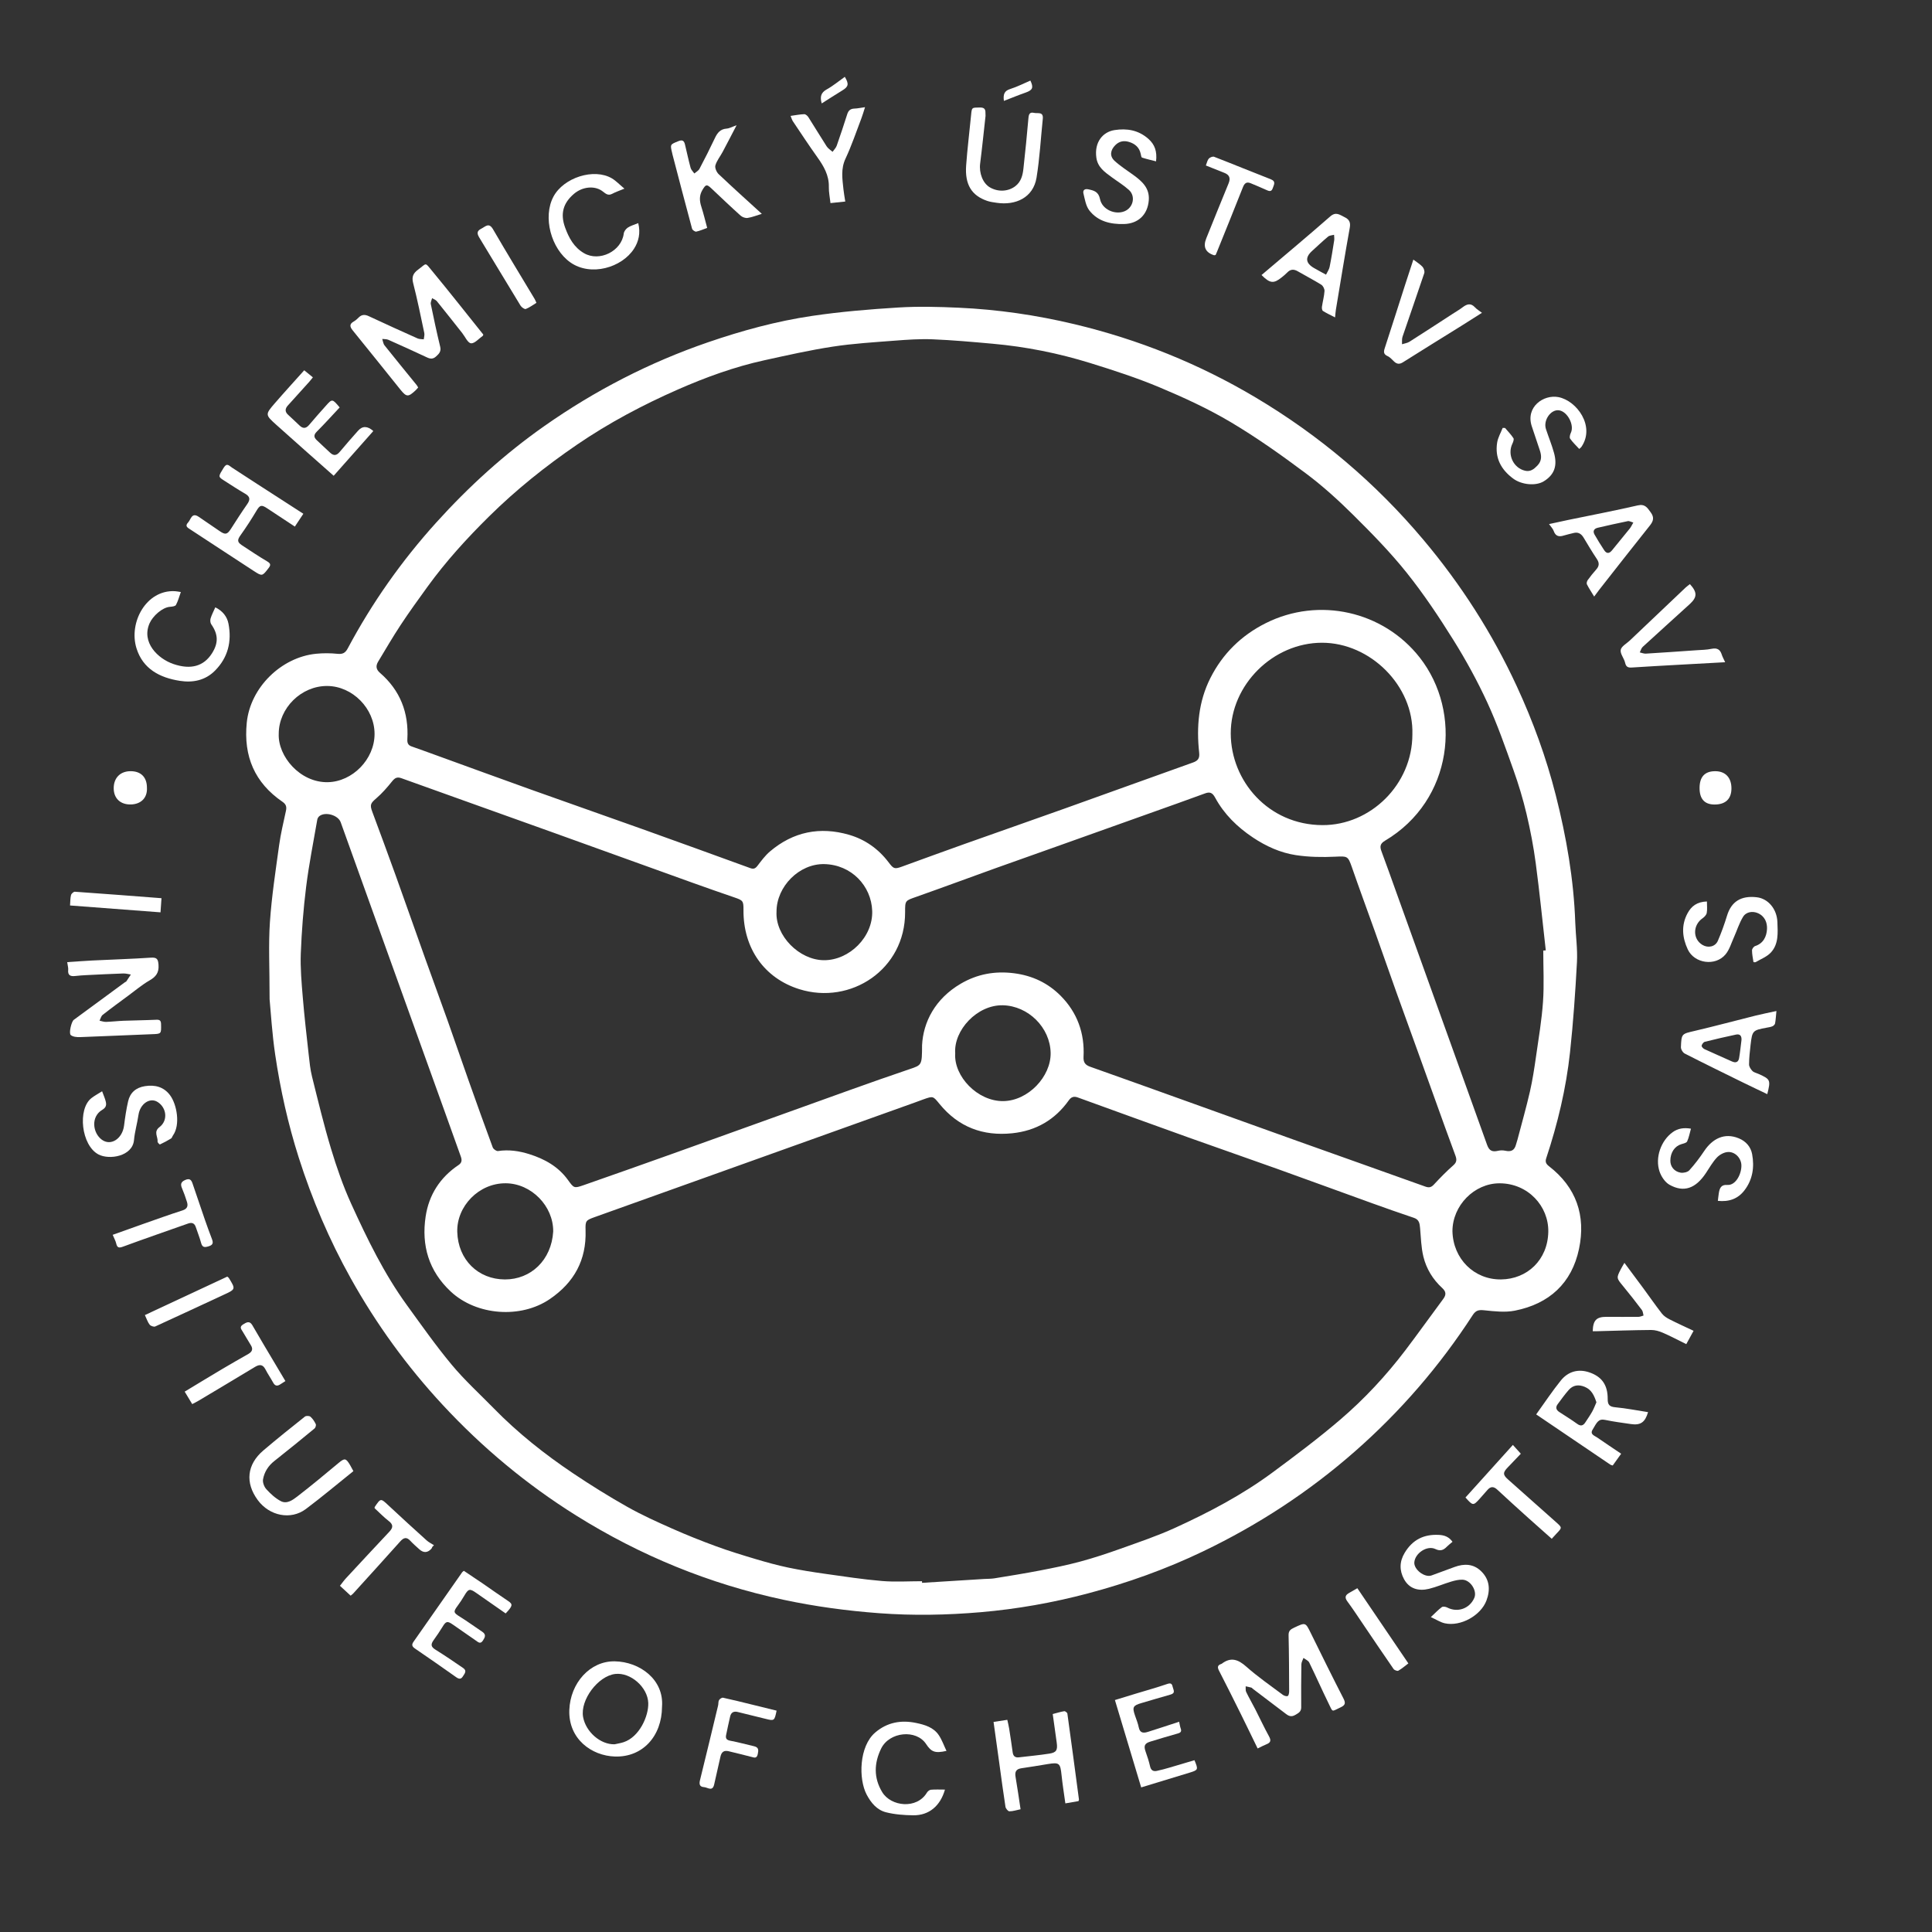 <?xml version="1.0" encoding="UTF-8"?>
<svg id="Layer_1" data-name="Layer 1" xmlns="http://www.w3.org/2000/svg" version="1.1" viewBox="0 0 1000 1000">
  <rect x="0" y="0" width="1000" height="1000" fill="#333333" stroke="none"/>
  <defs>
    <style>
      .cls-1 {
        fill: #fff;
        stroke-width: 0px;
      }
    </style>
  </defs>
  <path class="cls-1" d="M76.053,407.675c.307,5.443-3.228,8.571-8.24,8.71-5.541.154-8.976-3.188-8.956-8.448.021-5.35,3.427-8.767,8.741-8.769,5.349-.002,8.446,3.114,8.455,8.506h-0Z"/>
  <g>
    <path class="cls-1" d="M139.544,517.225c0-16.574-.629-28.313.166-39.954.911-13.331,2.948-26.595,4.774-39.849.825-5.991,2.278-11.899,3.541-17.825.429-2.015.016-3.334-1.796-4.576-14.425-9.881-20.246-23.565-18.507-40.934,1.836-18.342,17.945-33.908,35.839-35.697,3.683-.368,7.463-.355,11.141.027,2.671.277,4.038-.451,5.287-2.796,12.569-23.591,27.881-45.304,45.78-65.121,16.878-18.686,35.431-35.566,56.093-50.057,26.209-18.38,54.366-32.894,84.667-43.3,17.55-6.027,35.415-10.905,53.73-13.62,14.801-2.194,29.777-3.437,44.721-4.36,10.375-.641,20.844-.364,31.243.107,20.231.916,40.227,3.83,59.928,8.533,33.133,7.909,64.412,20.479,93.7,37.899,33.124,19.702,62.134,44.237,86.964,73.768,19.433,23.112,35.566,48.284,48.235,75.66,8.415,18.184,15.274,36.96,20.205,56.401,5.502,21.69,9.328,43.641,10.103,66.062.235,6.795,1.235,13.616.873,20.37-.836,15.581-1.919,31.169-3.591,46.68-2.02,18.737-6.401,37.026-12.339,54.922-.607,1.83-.035,2.923,1.438,4.06,14.184,10.95,19.146,25.615,15.568,42.739-3.731,17.854-15.484,28.518-33.223,32.03-5.083,1.006-10.594.348-15.843-.191-2.798-.287-4.319-.05-5.975,2.501-17.06,26.298-37.343,49.8-60.93,70.516-23.836,20.936-50.11,38.086-78.652,51.779-19.127,9.176-39.043,16.3-59.56,21.741-18.234,4.835-36.768,8.119-55.526,9.73-17.469,1.5-34.989,1.829-52.55.52-16.687-1.244-33.183-3.468-49.533-6.96-38.363-8.194-74.107-22.841-107.334-43.627-25.582-16.003-48.571-35.155-69.099-57.292-18.469-19.917-34.296-41.737-47.523-65.435-11.127-19.935-20.029-40.828-26.958-62.602-5.528-17.373-9.473-35.097-12.145-53.078-1.654-11.128-2.292-22.408-2.913-28.772l0.0 0ZM798.787,492.016c.436-.035.871-.07,1.307-.105-1.705-15.034-3.2-30.095-5.195-45.089-1.141-8.581-2.775-17.13-4.774-25.554-1.829-7.705-4.127-15.338-6.791-22.797-4.169-11.673-8.252-23.435-13.427-34.674-5.138-11.158-11.078-22.03-17.585-32.454-7.496-12.01-15.406-23.865-24.233-34.911-8.446-10.57-18.002-20.316-27.627-29.863-7.744-7.681-15.9-15.086-24.627-21.606-12.546-9.373-25.383-18.49-38.832-26.477-11.643-6.915-24.083-12.646-36.592-17.899-11.76-4.939-23.963-8.912-36.164-12.688-16.434-5.087-33.282-8.455-50.444-9.986-10.346-.923-20.703-1.865-31.075-2.289-6.547-.267-13.149.199-19.698.706-10.673.825-21.398,1.462-31.964,3.08-11.91,1.824-23.703,4.485-35.483,7.072-15.46,3.396-30.334,8.803-44.753,15.141-18.169,7.986-35.693,17.276-52.17,28.532-16.272,11.116-31.54,23.341-45.559,37.183-11.51,11.364-22.355,23.291-31.856,36.394-4.717,6.505-9.426,13.026-13.851,19.729-4.083,6.184-7.802,12.609-11.639,18.954-1.312,2.171-1.208,4.013.944,5.874,10.451,9.038,14.929,20.631,14.149,34.32-.105,1.838.286,3.074,2.136,3.721,4.392,1.535,8.762,3.131,13.136,4.717,16.248,5.888,32.473,11.838,48.745,17.66,19.166,6.857,38.387,13.558,57.554,20.412,18.678,6.679,37.324,13.449,55.965,20.232,1.736.632,2.648.147,3.726-1.269,1.984-2.605,3.987-5.309,6.463-7.406,12.041-10.2,25.845-12.953,40.907-8.584,8.271,2.4,15.143,7.264,20.376,14.142,2.609,3.429,3.018,3.773,7.004,2.323,10.877-3.958,21.747-7.935,32.652-11.816,17.104-6.088,34.25-12.056,51.347-18.162,22.2-7.927,44.361-15.964,66.565-23.881,2.586-.922,3.591-2.092,3.262-5.111-1.453-13.329-.353-26.407,5.776-38.584,6.363-12.641,16.023-22.111,28.694-28.46,27.401-13.731,60.767-6.318,79.69,17.797,22.158,28.239,17.386,73.828-18.003,94.831-2.549,1.513-2.708,3.047-1.791,5.492,2.577,6.874,5.013,13.8,7.497,20.709,12.674,35.247,25.347,70.494,38.017,105.742,3.059,8.511,6.076,17.038,9.171,25.536,1.101,3.024,2.689,3.701,5.686,2.993,1.165-.275,2.495-.292,3.663-.033,3.174.703,4.823-.202,5.644-3.36.213-.818.509-1.614.724-2.432,2.172-8.277,4.526-16.512,6.436-24.848,1.371-5.98,2.28-12.076,3.154-18.155,1.355-9.419,2.952-18.837,3.612-28.314.612-8.788.131-17.653.131-26.483h0ZM477.226,818.43c.009.283.019.565.029.848,10.692-.667,21.384-1.335,32.076-2,1.804-.112,3.634-.055,5.409-.344,7.812-1.274,15.632-2.519,23.402-4.021,7.043-1.361,14.094-2.781,21.013-4.65,7.025-1.897,13.961-4.188,20.815-6.644,9.442-3.383,18.993-6.596,28.101-10.75,17.663-8.058,34.863-17.101,50.526-28.676,11.91-8.801,23.788-17.71,35.032-27.328,12.524-10.712,23.773-22.802,33.773-35.953,6.656-8.754,13.023-17.726,19.591-26.547,1.644-2.208,1.54-3.824-.56-5.746-4.819-4.409-8.171-9.937-9.697-16.207-1.164-4.787-1.267-9.842-1.71-14.79-.209-2.334-.457-4.352-3.16-5.261-7.342-2.469-14.651-5.04-21.939-7.667-16.287-5.871-32.535-11.852-48.834-17.691-15.291-5.477-30.646-10.773-45.937-16.25-19.102-6.842-38.169-13.784-57.247-20.693-1.936-.701-3.374-.41-4.667,1.415-7.173,10.123-16.991,15.822-29.33,17.101-15.177,1.573-27.839-3.23-37.581-15.13-3.392-4.143-3.306-4.219-8.345-2.428-1.501.533-2.987,1.11-4.487,1.647-30.22,10.82-60.441,21.64-90.662,32.455-25.006,8.949-50.016,17.889-75.021,26.843-4.604,1.649-4.884,1.926-4.729,6.873.481,15.353-5.909,26.977-18.533,35.578-15.005,10.222-37.907,8.545-51.248-3.911-11.392-10.636-15.255-23.883-12.995-38.868,1.688-11.193,7.485-20.231,17.023-26.616,1.8-1.205,1.818-2.633,1.171-4.423-2.676-7.404-5.298-14.827-7.962-22.235-10.619-29.535-21.251-59.066-31.868-88.602-7.45-20.724-14.875-41.457-22.334-62.178-1.322-3.674-7.93-5.584-11.009-3.182-.531.414-.992,1.168-1.106,1.83-1.991,11.555-4.306,23.073-5.758,34.698-1.429,11.436-2.324,22.969-2.774,34.486-.297,7.587.4,15.238,1.028,22.829.82,9.913,1.967,19.801,3.065,29.689.419,3.772.789,7.592,1.703,11.26,3.117,12.5,6.117,25.047,9.841,37.371,2.929,9.695,6.277,19.354,10.471,28.559,8.268,18.149,16.993,36.128,28.775,52.361,7.577,10.44,15.009,21.028,23.252,30.929,6.625,7.958,14.361,14.993,21.62,22.421,12.503,12.794,26.445,23.869,41.264,33.805,9.129,6.121,18.488,11.947,28.059,17.345,7.462,4.208,15.325,7.745,23.167,11.225,7.445,3.303,15.026,6.329,22.674,9.132,6.729,2.466,13.598,4.57,20.47,6.617,5.549,1.653,11.146,3.207,16.808,4.399,6.305,1.327,12.688,2.328,19.072,3.231,9.825,1.39,19.652,2.899,29.531,3.734,6.865.58,13.818.112,20.732.112l0.0 0ZM477.258,540.991c.6-11.878,6.68-23.999,20.021-31.82,8.479-4.971,17.588-6.68,27.516-5.427,9.537,1.203,17.63,5.061,24.201,11.673,8.571,8.625,12.482,19.383,11.841,31.582-.152,2.897.877,4.238,3.47,5.155,16.617,5.878,33.203,11.847,49.794,17.799,19.009,6.82,38.003,13.683,57.021,20.476,22.213,7.934,44.453,15.792,66.656,23.755,1.897.68,3.047.408,4.436-1.093,3.212-3.472,6.537-6.867,10.087-9.985,1.875-1.647,1.699-3.159.983-5.081-1.743-4.675-3.456-9.361-5.149-14.055-4.574-12.683-9.124-25.374-13.696-38.058-3.888-10.784-7.823-21.551-11.681-32.346-3.75-10.49-7.404-21.014-11.144-31.508-3.954-11.095-8.052-22.139-11.907-33.267-1.995-5.759-2.37-5.665-8.4-5.376-6.85.329-13.843.226-20.603-.806-8.005-1.222-15.44-4.602-22.22-9.136-8.051-5.385-14.891-12.043-19.52-20.6-1.417-2.62-2.749-3.13-5.246-2.205-4.684,1.736-9.388,3.422-14.093,5.102-20.32,7.255-40.642,14.504-60.966,21.746-11.194,3.989-22.407,7.926-33.59,11.946-13.594,4.888-27.137,9.919-40.76,14.726-5.769,2.036-5.852,1.848-5.828,7.923.119,29.711-28.185,48.209-54.751,39.888-18.196-5.699-29.04-21.221-28.904-40.919.033-4.766-.236-5.042-4.693-6.568-7.238-2.477-14.459-5.004-21.658-7.591-24.318-8.739-48.613-17.539-72.935-26.267-25.919-9.302-51.865-18.529-77.775-27.856-2.24-.806-3.405-.128-4.817,1.63-2.504,3.118-5.164,6.191-8.184,8.79-2.912,2.506-3.422,3.311-2.101,6.866,4.062,10.934,8.118,21.871,12.066,32.847,5.202,14.463,10.275,28.972,15.448,43.445,3.817,10.678,7.749,21.314,11.549,31.997,3.656,10.279,7.173,20.608,10.817,30.892,4.102,11.573,8.239,23.135,12.504,34.649.324.875,1.893,1.993,2.711,1.868,5.581-.851,10.969-.046,16.233,1.612,7.926,2.497,14.976,6.413,19.978,13.347,3.087,4.279,3.153,4.426,8.158,2.684,15.443-5.376,30.85-10.853,46.252-16.345,15.5-5.527,30.979-11.117,46.465-16.683,15.087-5.424,30.162-10.884,45.262-16.27,10.191-3.635,20.388-7.261,30.642-10.714,6.429-2.165,6.478-2.018,6.51-12.422h0ZM731.049,380.038c.756-25.005-21.769-47.371-46.795-47.354-25.319.017-47.287,21.754-47.219,46.989.066,24.561,19.452,47.289,47.445,47.409,24.914.108,46.608-21.052,46.569-47.044h0ZM751.784,637.317c.346,14.26,11.212,25.046,25.111,24.915,13.567-.128,24.23-10.091,24.499-24.664.244-13.219-10.446-25.048-25.162-25.092-13.165-.04-24.459,11.529-24.448,24.841h0ZM286.338,637.402c.108-13.157-11.301-24.795-24.471-24.941-14.01-.155-25.564,11.906-25.186,25.206.409,14.368,10.809,24.537,24.651,24.571,13.404.033,24.105-9.936,25.006-24.836h0ZM144.274,379.808c-.493,11.683,11.048,25.293,25.346,25.051,12.779-.216,24.228-11.807,24.254-24.922.026-13.188-11.398-24.789-24.496-24.875-13.422-.088-25.09,11.414-25.104,24.747h0ZM401.928,471.86c-.697,12.462,11.755,25.09,24.581,25.14,13.043.051,25.39-11.968,24.939-25.503-.431-12.938-10.718-23.939-24.809-24.237-12.938-.273-24.709,11.571-24.712,24.6ZM494.413,545.248c-.768,11.869,11.561,24.85,24.904,24.68,12.878-.164,24.702-12.707,24.491-24.934-.226-13.118-11.576-24.375-24.735-24.663-13.299-.291-25.529,12.903-24.66,24.917v-0Z"/>
    <path class="cls-1" d="M216.443,200.569c-.544.606-.868,1.024-1.248,1.383-3.873,3.662-4.779,3.647-7.955-.294-8.206-10.186-16.351-20.423-24.612-30.564-1.618-1.986-1.901-3.381.568-4.755.914-.509,1.711-1.273,2.464-2.019,1.591-1.577,3.213-1.606,5.213-.672,8.379,3.915,16.801,7.739,25.244,11.514.956.427,2.144.335,3.224.483.106-1.096.492-2.25.275-3.277-1.826-8.629-3.569-17.284-5.764-25.822-.838-3.26.015-5.111,2.527-6.961,4.659-3.431,3.385-4.06,7.268.636,8.995,10.879,17.716,21.985,26.518,32.961-.124.293-.15.559-.292.658-2.031,1.416-4.199,4.03-6.085,3.843-1.685-.167-3.065-3.43-4.574-5.332-4.359-5.497-8.686-11.02-13.106-16.467-.579-.714-1.626-1.049-2.456-1.56-.243,1.03-.864,2.137-.671,3.078,1.512,7.37,3.076,14.732,4.855,22.041.607,2.492-.601,3.687-2.184,5.104-1.531,1.37-2.897,1.262-4.615.457-6.639-3.107-13.311-6.149-20.011-9.121-.941-.417-2.114-.314-3.179-.452.377,1.115.486,2.444,1.175,3.311,5.486,6.9,11.084,13.711,16.64,20.556.257.317.434.7.782,1.27l-0.0 0Z"/>
    <path class="cls-1" d="M650.948,904.999c-3.035-6.224-5.881-12.143-8.799-18.025-3.686-7.429-7.386-14.853-11.184-22.225-.872-1.692-.871-2.78,1.054-3.456.1-.035.219-.047.299-.108,4.729-3.629,8.501-2.315,12.745,1.452,5.935,5.267,12.522,9.802,18.886,14.576.681.511,1.913.927,2.561.641.521-.23.757-1.589.753-2.446-.038-9.681-.062-19.365-.296-29.042-.057-2.346,1.131-3.071,2.902-3.903,5.923-2.784,5.824-2.806,8.661,2.958,5.534,11.247,11.078,22.49,16.804,33.64,1.222,2.379,1.054,3.51-1.42,4.648-4.919,2.262-3.844,2.852-6.312-2.172-3.417-6.958-6.533-14.064-9.95-21.022-.507-1.032-1.954-1.603-2.966-2.386-.383,1.106-1.079,2.207-1.097,3.319-.12,7.434-.138,14.87-.09,22.305.015,2.281-1.51,2.967-3.125,3.916-1.797,1.055-3.178.665-4.659-.464-5.749-4.383-11.518-8.74-17.278-13.109-.254-.193-.463-.512-.744-.59-.965-.27-1.953-.458-2.932-.678.065.975-.149,2.085.244,2.901,1.476,3.058,3.194,5.998,4.742,9.024,2.372,4.637,4.552,9.377,7.069,13.934,1.172,2.122.945,3.265-1.284,4.141-1.375.54-2.678,1.262-4.585,2.176l0-0Z"/>
    <path class="cls-1" d="M34.786,498.005c4.507-.299,8.797-.646,13.095-.858,10.071-.497,20.154-.795,30.212-1.464,3.199-.213,3.747.813,3.956,3.78.285,4.045-1.37,6.125-4.695,8.035-3.823,2.196-7.241,5.103-10.809,7.737-4.496,3.319-9.011,6.614-13.403,10.066-.82.644-1.094,1.982-1.62,2.999,1.11.224,2.226.664,3.328.63,3.064-.096,6.118-.471,9.182-.588,5.631-.216,11.27-.254,16.898-.521,1.858-.088,2.396.512,2.433,2.312.107,5.104.172,4.986-4.937,5.174-12.313.453-24.621,1.071-36.935,1.5-1.645.057-3.723-.105-4.858-1.054-1.129-.943.363-7.003,1.535-7.867,8.805-6.497,17.63-12.967,26.452-19.442.256-.188.628-.278.796-.519.801-1.151,1.55-2.339,2.318-3.514-1.323-.192-2.653-.585-3.969-.54-6.368.217-12.733.539-19.098.855-1.909.095-3.82.232-5.718.451-2.447.283-3.955-.29-3.65-3.202.107-1.017-.251-2.083-.514-3.968l0-0Z"/>
    <path class="cls-1" d="M342.657,883.413c-.062,15.247-10.051,26.212-24.37,25.762-12.124-.381-24.133-9.128-23.604-24.073.492-13.918,10.681-25.402,23.476-25.201,12.997.204,25.617,9.468,24.498,23.512ZM318.129,902.841c1.528-.348,3.093-.583,4.579-1.063,8.253-2.665,13.048-13.55,12.832-20.276-.263-8.187-9.134-15.996-17.116-15.062-8.862,1.037-18.198,13.426-16.617,22.279,1.353,7.575,8.889,14.323,16.322,14.122Z"/>
    <path class="cls-1" d="M795.12,732.093c4.328-6.003,8.28-11.987,12.759-17.545,3.82-4.74,9.15-6.184,14.94-4.151,6.429,2.258,9.361,6.649,9.319,13.706-.018,2.965.876,4.012,3.926,4.296,5.678.53,11.301,1.649,16.962,2.525-1.531,5.276-3.881,6.909-8.89,6.165-4.419-.656-8.865-1.204-13.228-2.133-3.544-.754-4.291,1.12-6.635,5.108-1.402,2.385,1.084,3.052,2.453,4.003,3.995,2.775,8.051,5.461,12.381,8.383-1.633,2.276-3.011,4.197-4.362,6.08-.605-.197-.943-.232-1.191-.399-12.724-8.61-25.441-17.232-38.433-26.038l0.0 0ZM826.304,725.824c-1.167-3.533-2.494-6.511-6.038-7.987-3.248-1.353-6.088-.941-8.377,1.686-2.016,2.313-3.818,4.818-5.649,7.286-1.178,1.588-.827,2.958.828,4.035,3.109,2.025,6.277,3.969,9.278,6.144,1.848,1.34,3.085.979,4.215-.759,1.208-1.857,2.487-3.675,3.566-5.605.866-1.548,1.48-3.236,2.178-4.801v-0Z"/>
    <path class="cls-1" d="M157.012,265.929c-1.487,2.243-2.912,4.391-4.396,6.63-4.994-3.292-9.679-6.363-14.344-9.463-2.992-1.989-3.776-1.667-5.552,1.314-2.541,4.265-5.241,8.45-8.127,12.488-1.801,2.521-1.919,3.648.619,5.319,4.338,2.857,8.662,5.746,13.129,8.389,1.833,1.084,1.865,1.894.674,3.434-3.27,4.231-3.28,4.34-7.69,1.476-10.955-7.115-21.855-14.314-32.791-21.46-1.396-.912-2.992-1.689-1.199-3.593,1.508-1.601,1.854-5.459,5.55-2.945,3.594,2.445,7.197,4.878,10.77,7.353,2.954,2.046,3.967,1.825,5.869-1.143,2.753-4.296,5.501-8.601,8.428-12.778,1.644-2.345,1.553-3.894-1.06-5.401-3.768-2.174-7.398-4.587-11.072-6.922-2.992-1.902-2.854-2.002-.011-6.582,1.643-2.647,2.716-1.026,4.244-.024,8.603,5.638,17.263,11.188,25.904,16.769,3.538,2.285,7.075,4.569,11.056,7.14l-0-0Z"/>
    <path class="cls-1" d="M394.317,110.676c-2.742.832-5.005,1.766-7.355,2.126-1.141.175-2.742-.397-3.629-1.194-5.136-4.614-10.128-9.387-15.153-14.123-2.394-2.256-2.876-2.026-4.55.739-1.788,2.955-1.603,5.751-.6,8.842,1.142,3.518,1.984,7.133,3.006,10.892-1.951.7-3.762,1.539-5.665,1.923-.618.125-1.969-.809-2.151-1.484-3.461-12.808-6.798-25.65-10.158-38.485-.054-.205-.081-.418-.132-.624-1.141-4.646-1.079-4.491,3.224-6.235,2.179-.883,2.947-.098,3.393,1.749.973,4.024,1.821,8.081,2.91,12.073.291,1.068,1.266,1.95,1.927,2.917.904-.789,2.134-1.406,2.657-2.396,2.779-5.262,5.463-10.578,8.007-15.957,1.266-2.677,2.775-4.629,6.03-4.874,1.491-.112,2.928-.953,5.18-1.74-2.655,5.087-4.905,9.469-7.224,13.814-1.244,2.332-3.023,4.478-3.747,6.947-.374,1.275.604,3.519,1.699,4.559,7.221,6.857,14.64,13.506,22.331,20.531l-0.0 0Z"/>
    <path class="cls-1" d="M514.263,891.263c2.348-.356,4.5-.683,7.116-1.081.292,1.362.707,2.945.963,4.552.649,4.088,1.257,8.182,1.821,12.283.269,1.955,1.273,2.812,3.241,2.575,5.255-.632,10.536-1.097,15.76-1.921,3.643-.575,4.321-1.842,3.8-5.634-.677-4.934-1.375-9.866-2.071-14.852,2.159-.561,4.037-1.162,5.961-1.468.484-.077,1.55.736,1.62,1.241,2.061,14.832,4.031,29.676,6.002,44.521.024.184-.127.392-.264.779-2.047.353-4.188.722-6.783,1.17-.683-4.988-1.47-9.784-1.969-14.611-.646-6.251-1.152-6.728-7.238-5.719-4.507.747-9.015,1.497-13.536,2.148-2.729.393-3.494,1.813-3.038,4.447.957,5.522,1.724,11.077,2.593,16.778-2.126.436-3.965,1.075-5.798,1.058-.705-.007-1.875-1.432-2.016-2.339-1.167-7.455-2.139-14.941-3.174-22.416-.976-7.046-1.958-14.091-2.989-21.51Z"/>
    <path class="cls-1" d="M182.914,761.454c-8.348,6.687-16.305,13.407-24.631,19.632-7.794,5.827-18.8,3.559-24.843-4.616-6.634-8.977-5.669-18.457,2.882-25.729,7.041-5.988,14.263-11.764,21.5-17.515.602-.478,2.278-.438,2.854.058,1.163,1.003,2.072,2.408,2.754,3.808.268.551-.096,1.849-.612,2.274-6.879,5.676-13.787,11.32-20.796,16.833-3.176,2.498-5.213,5.71-5.876,9.522-.276,1.588.588,3.866,1.725,5.104,2.179,2.375,4.677,4.707,7.501,6.173,3.1,1.61,6.106-.563,8.466-2.384,7.229-5.581,14.269-11.412,21.275-17.274,3.251-2.719,3.908-2.73,6.122,1.044.529.901,1.006,1.833,1.679,3.067l0.0 0Z"/>
    <path class="cls-1" d="M825.14,308.782c-1.423-2.345-2.717-4.273-3.758-6.329-.274-.542.013-1.638.422-2.206,1.364-1.895,2.835-3.724,4.39-5.467,1.584-1.777,1.706-3.394.341-5.43-2.411-3.598-4.625-7.331-6.854-11.048-1.243-2.072-2.867-3.054-5.309-2.39-1.64.446-3.322.752-4.937,1.27-2.519.808-4.289.394-5.253-2.376-.398-1.143-1.384-2.083-2.4-3.542,3.526-.763,6.761-1.489,10.007-2.16,11.971-2.477,23.987-4.759,35.896-7.505,3.828-.883,5.002,1.257,6.739,3.623,1.862,2.537,1.423,4.443-.43,6.761-8.823,11.041-17.517,22.185-26.249,33.299-.774.985-1.498,2.009-2.606,3.501h-0ZM845.402,270.471c-1.186-.329-2.083-.888-2.836-.736-5.195,1.054-10.364,2.235-15.531,3.422-1.976.454-2.727,1.728-1.697,3.543,1.569,2.764,3.249,5.472,5.01,8.12,1.265,1.902,2.662,1.741,4.073-.018,3.047-3.8,6.175-7.534,9.226-11.33.579-.721.951-1.607,1.756-3.002h0Z"/>
    <path class="cls-1" d="M652.963,142.361c11.993-10.188,23.901-20.119,35.561-30.335,2.978-2.61,4.925-.829,7.353.338,2.407,1.157,3.289,2.614,2.767,5.508-2.549,14.117-4.831,28.282-7.191,42.434-.189,1.132-.248,2.286-.424,3.983-2.308-1.195-4.374-2.139-6.277-3.341-.462-.292-.62-1.468-.518-2.179.39-2.719,1.156-5.402,1.33-8.127.069-1.079-.752-2.699-1.668-3.271-3.945-2.464-8.105-4.579-12.125-6.927-2.03-1.186-3.757-1.188-5.448.554-.884.912-1.873,1.731-2.864,2.53-4.22,3.403-6.084,3.22-10.496-1.168h-0ZM686.344,142.162c.701-1.454,1.594-2.653,1.86-3.978.918-4.562,1.648-9.162,2.373-13.76.148-.938-.035-1.928-.066-2.894-1.042.29-2.323.291-3.082.921-2.857,2.369-5.543,4.944-8.296,7.439-3.69,3.344-3.381,6.279.928,8.806,1.824,1.066,3.7,2.045,6.282,3.467h0Z"/>
    <path class="cls-1" d="M330.351,115.482c1.282,5.124.19,9.563-2.176,13.248-6.314,9.837-22.411,14.52-32.946,7.094-10.064-7.094-14.369-23.53-8.775-34.033,5.276-9.905,20.98-14.91,30.233-9.483,2.139,1.255,3.896,3.162,6.509,5.334-2.561,1.063-4.524,1.702-6.312,2.665-2.379,1.28-3.658-.371-5.293-1.511-4.055-2.828-10.196-2.126-14.479,1.511-5.67,4.815-7.181,10.361-4.624,17.431,1.95,5.392,4.598,10.301,9.815,13.318,8.01,4.633,19.431-1.076,20.553-10.179.137-1.112,1.116-2.417,2.085-3.062,1.462-.973,3.26-1.444,5.411-2.333h0Z"/>
    <path class="cls-1" d="M93.601,306.435c-.889,2.474-1.458,4.727-2.538,6.701-.374.684-2.0.868-3.078.949-4.053.305-8.93,4.834-10.553,8.499-4.386,9.902,4.262,18.369,12.347,21.121,8.994,3.061,15.668,1.15,19.915-5.504,3.446-5.399,3.274-9.886-.349-15.065-.525-.75-.621-2.128-.344-3.042.573-1.891,1.53-3.666,2.442-5.744,3.797,1.861,6.102,4.786,6.817,8.486,1.773,9.18-.239,17.493-6.97,24.279-5.055,5.097-11.466,6.348-18.233,5.289-10.358-1.621-19.079-6.151-22.409-16.834-4.165-13.361,5.046-30.384,19.916-29.569.907.05,1.806.253,3.038.433h0Z"/>
    <path class="cls-1" d="M510.113,59.984c-.919,8.224-1.749,16.459-2.792,24.667-.622,4.895,1.367,10.168,5.006,12.313,4.25,2.505,9.535,2.232,13.224-.617,2.964-2.289,3.786-5.61,4.167-9.005.983-8.756,1.841-17.528,2.609-26.306.175-1.997.741-3.117,2.86-2.615,1.873.443,4.963-.809,4.561,3.085-1.046,10.138-1.597,20.356-3.228,30.398-1.71,10.531-10.979,14.505-20.624,13.067-1.669-.249-3.379-.459-4.961-1.002-8.024-2.756-11.569-8.428-10.862-18.29.622-8.684,1.722-17.334,2.551-26.004.399-4.17.339-3.966,4.528-4.03,3.644-.055,2.749,2.322,2.961,4.338h0Z"/>
    <path class="cls-1" d="M919.477,523.305c-.243,2.456-.346,4.445-.69,6.391-.102.579-.791,1.253-1.375,1.504-.958.412-2.043.547-3.086.742-7.142,1.339-7.367,1.527-8.225,8.841-.395,3.37-.768,6.762-.792,10.147-.008,1.151.875,2.515,1.74,3.403.757.778,2.058,1.029,3.121,1.507,6.247,2.808,6.398,3.13,4.571,10.495-4.231-2.029-8.397-3.987-12.528-6.016-10.093-4.958-20.198-9.895-30.21-15.011-.994-.508-2.001-2.214-1.958-3.325.267-7.04.415-6.817,7.176-8.401,10.58-2.479,21.076-5.317,31.623-7.944,3.442-.857,6.931-1.527,10.634-2.334v0ZM901.4,538.242c.105-2.066-.776-3.186-2.859-2.741-5.397,1.151-10.781,2.378-16.129,3.735-.707.179-1.484,1.231-1.643,2-.101.486.757,1.468,1.399,1.766,4.712,2.186,9.492,4.224,14.22,6.375,2.015.917,3.399.463,3.775-1.73.534-3.114.836-6.268,1.237-9.405h0Z"/>
    <path class="cls-1" d="M598.373,83.513c-2.666-.683-4.998-1.193-7.25-1.94-.402-.133-.546-1.238-.691-1.919-.719-3.374-2.97-5.28-6.1-6.207-2.608-.773-4.997-.379-7.048,1.677-2.585,2.591-3.053,5.674-.384,8.13,2.947,2.712,6.39,4.89,9.649,7.255,4.512,3.273,8.562,6.787,8.059,13.147-.587,7.436-5.406,12.113-12.858,12.304-6.955.178-13.482-1.345-17.91-7.035-1.81-2.327-2.315-5.767-3.055-8.789-.383-1.566.528-2.568,2.482-2.156,2.972.627,5.323,1.214,6.11,5.095,1.091,5.381,7.804,8.305,12.72,6.258,4.48-1.865,5.822-7.766,2.235-11.015-2.726-2.469-5.936-4.402-8.912-6.597-3.585-2.644-7.266-5.099-7.954-10.158-1.103-8.107,3.456-13.295,9.382-14.226,6.448-1.013,12.461.006,17.573,4.552,3.3,2.935,4.561,6.484,3.951,11.626h0Z"/>
    <path class="cls-1" d="M489.112,926.287c-2.431,8.555-8.355,13.407-16.417,13.304-4.708-.06-9.532-.412-14.073-1.553-4.717-1.185-7.799-4.891-10.065-9.206-4.237-8.069-3.94-24.947,4.479-32.108,6.173-5.251,13.339-6.562,21.134-4.931,4.519.946,8.997,2.254,11.732,6.299,1.646,2.435,2.631,5.316,3.993,8.164-5.914,1.333-7.833.589-10.553-3.555-5.061-7.71-19.02-6.426-23.304,2.432-3.595,7.433-3.923,15.047.606,22.494,4.537,7.46,17.897,8.954,23.123.242.417-.694,1.345-1.446,2.093-1.51,2.297-.197,4.621-.071,7.253-.071h-0Z"/>
    <path class="cls-1" d="M817.418,232.378c-1.694-1.855-3.42-3.447-4.719-5.332-.441-.641-.058-2.142.376-3.044,1.92-3.984-1.775-11.063-6.174-11.633-4.216-.546-8.215,5.164-6.728,9.705,1.355,4.137,3.034,8.179,4.186,12.369,1.858,6.751.096,11.308-5.227,14.632-4.228,2.64-11.591,1.842-15.878-1.331-6.334-4.688-9.567-10.725-8.343-18.607.409-2.636,1.878-5.107,2.862-7.653.413.009.826.019,1.239.029,1.475,1.741,3.103,3.383,4.334,5.283.384.593-.115,1.971-.532,2.834-2.737,5.661.482,12.615,6.592,14.023,2.753.634,4.581-.839,6.375-2.71,2.359-2.46,2.147-5.126,1.181-7.993-1.381-4.101-2.758-8.202-4.118-12.31-3.307-9.992,6.098-16.572,13.79-15.1,9.473,1.812,19.205,15.102,11.893,25.767-.173.252-.446.436-1.112,1.072h0Z"/>
    <path class="cls-1" d="M52.855,564.84c.758,2.082,1.464,3.612,1.861,5.219.448,1.814.273,3.174-1.82,4.412-5.952,3.522-4.969,11.932-.187,15.438,4.694,3.442,10.676-.526,11.515-7.362.516-4.199,1.152-8.403,2.091-12.523,1.021-4.483,4.069-7.081,8.636-7.821,5.21-.844,9.811.32,13.06,4.67,3.549,4.751,5.44,15.324,1.53,20.82-.369.518-.532,1.303-1.014,1.598-1.853,1.133-3.776,2.159-5.743,3.077-.165.077-1.268-.999-1.218-1.463.266-2.486-2.24-5.075.995-7.525,4.447-3.368,3.749-9.976-.946-12.977-4.03-2.576-9.091.918-9.933,6.663-.64,4.366-1.918,8.656-2.324,13.035-.786,8.482-12.815,10.364-18.377,7.442-8.934-4.693-10.95-23.527-3.615-29.194,1.624-1.255,3.465-2.229,5.488-3.51h0Z"/>
    <path class="cls-1" d="M751.814,798.033c-1.14.98-2.164,1.743-3.049,2.643-1.726,1.757-3.313,2.281-5.858,1.085-4.254-2-10.445,2.136-10.856,6.856-.326,3.746,5.335,8.111,8.913,6.829,3.962-1.419,7.898-2.908,11.848-4.36,5.038-1.853,9.851-1.733,13.872,2.214,4.393,4.312,4.76,9.614,2.72,15.076-2.934,7.855-13.388,13.617-21.534,11.845-2.276-.495-4.356-1.895-7.271-3.217,2.286-2.133,3.854-3.829,5.684-5.167.59-.431,2.02-.201,2.811.213,5.322,2.783,11.625.573,14.018-5.029,1.544-3.615-1.997-9.237-6.139-9.379-1.954-.067-3.989.433-5.891,1.001-3.856,1.152-7.582,2.793-11.48,3.741-5.342,1.299-10.178.008-12.91-5.066-2.355-4.375-2.422-8.93.341-13.541,4.098-6.839,9.934-9.731,17.752-9.319,2.839.149,5.145.965,7.03,3.577l0.0 0Z"/>
    <path class="cls-1" d="M883.5,466.6c0,2.192.249,4.131-.098,5.955-.194,1.02-1.215,2.087-2.143,2.729-5.143,3.559-5.186,10.814.002,13.843,2.904,1.695,6.573.899,7.899-2.163,1.838-4.242,3.408-8.623,4.76-13.046,2.215-7.247,7.223-10.455,15.39-9.5,5.917.692,10.423,6.122,10.671,12.822.206,5.556.704,11.347-3.365,15.762-2.028,2.2-5.172,3.38-7.843,4.967-.302.18-1.162.067-1.174-.005-.327-2.032-.752-4.076-.751-6.117.001-.749.9-1.936,1.632-2.172,4.334-1.4,5.927-5.048,6.123-8.794.171-3.263-1.07-6.671-4.795-8.269-2.548-1.093-5.967-.759-7.619,1.961-2,3.293-3.145,7.099-4.742,10.646-1.339,2.975-2.279,6.326-4.301,8.758-5.216,6.273-16.131,4.792-19.564-2.586-2.831-6.084-3.48-12.413-.115-18.672,2.008-3.734,4.936-5.951,10.031-6.119v-0Z"/>
    <path class="cls-1" d="M875.238,584.201c-.686,2.437-1.071,4.645-1.981,6.609-.349.754-1.862,1.076-2.907,1.38-3.512,1.024-5.768,4.316-5.781,8.607-.009,2.994,1.979,5.615,5.347,6.176,1.423.237,3.579-.245,4.479-1.238,2.822-3.112,5.378-6.507,7.72-10.004,4.25-6.345,10.442-9.61,17.887-6.538,3.769,1.556,6.205,4.453,6.899,8.204,1.236,6.685.293,13.179-4.008,18.76-3.402,4.416-8.04,6.001-13.735,5.403.172-1.394.297-2.716.505-4.026.393-2.482,1.141-4.456,4.366-4.213,4.506.34,7.494-5.95,7.309-10.313-.154-3.626-3.295-6.997-7.073-6.724-1.959.142-4.236,1.392-5.609,2.855-2.228,2.375-3.868,5.312-5.69,8.055-5.283,7.957-11.43,10.201-18.837,6.037-2.297-1.292-4.25-4.215-5.133-6.809-2.452-7.203.704-16.091,6.842-20.463,2.644-1.883,5.722-2.401,9.401-1.758v0Z"/>
    <path class="cls-1" d="M175.811,210.885c-4.005,4.269-7.823,8.517-11.857,12.55-1.622,1.622-1.557,2.895-.091,4.312,2.293,2.217,4.671,4.347,6.985,6.542,1.893,1.796,3.419,1.523,5.063-.473,3.041-3.692,6.234-7.26,9.399-10.849,2.29-2.596,4.928-2.547,7.914.147-6.815,7.69-13.636,15.387-20.512,23.146-10.218-9.063-20.033-17.682-29.744-26.417-5.738-5.161-5.74-5.309-.72-11.122,4.918-5.696,10.012-11.239,15.219-17.062,1.557,1.271,2.915,2.38,4.479,3.657-.744.917-1.296,1.66-1.912,2.345-3.686,4.094-7.405,8.158-11.074,12.266-1.404,1.573-1.585,3.172.133,4.736,2.044,1.861,4.028,3.789,6.049,5.676,1.768,1.651,3.309,1.443,4.871-.412,2.807-3.333,5.704-6.591,8.606-9.842,3.352-3.755,3.372-3.737,7.192.8h-0Z"/>
    <path class="cls-1" d="M261.732,835.112c-4.989-3.474-10.04-6.957-15.054-10.493-3.561-2.512-4.184-2.377-6.376,1.339-1.077,1.826-2.252,3.605-3.514,5.308-2.236,3.018-2.025,3.51,1.276,5.551,3.943,2.439,7.681,5.208,11.546,7.774,2.126,1.412,1.478,2.827.366,4.536-1.31,2.014-2.408.904-3.645.039-4.009-2.801-8.027-5.589-12.052-8.367-2.743-1.893-3.489-1.639-5.231,1.252-1.418,2.354-2.991,4.621-4.59,6.859-1.708,2.391-1.327,3.546,1.056,5.029,4.834,3.01,9.542,6.226,14.242,9.443,2.134,1.46.637,3.002-.218,4.38-.946,1.525-2.032,1.335-3.446.331-7.024-4.985-14.102-9.895-21.214-14.754-1.518-1.037-2.006-1.913-.828-3.585,8.426-11.967,16.788-23.978,25.181-35.968.172-.245.474-.4.877-.728,3.29,2.209,6.608,4.402,9.89,6.648,4.354,2.981,8.64,6.062,13.031,8.985,2.501,1.665,2.411,2.497-1.297,6.42v0Z"/>
    <path class="cls-1" d="M618.253,911.08c2.01,4.848,1.964,5.057-2.352,6.392-8.204,2.537-16.43,5.008-25.228,7.683-4.48-14.9-8.953-29.776-13.596-45.219,3.575-1.095,7.136-2.192,10.702-3.275,5.431-1.649,10.909-3.16,16.274-5.004,1.839-.632,2.529-.353,2.912,1.432.335,1.561,1.682,3.249-1.113,4.024-5.016,1.391-9.991,2.931-14.991,4.378-4.471,1.294-4.892,2.116-3.352,6.564.691,1.998,1.502,3.983,1.91,6.043.615,3.101,2.591,2.992,4.808,2.296,5.301-1.664,10.573-3.424,16.087-5.22.325,1.443.443,2.477.795,3.422.609,1.631.009,2.242-1.578,2.679-4.705,1.295-9.365,2.75-14.04,4.155-3.055.918-3.599,2.192-2.523,5.212.889,2.497,1.724,5.032,2.307,7.613.455,2.017,1.597,2.737,3.414,2.372,2.267-.455,4.5-1.099,6.724-1.741,4.228-1.22,8.439-2.497,12.84-3.805h-0Z"/>
    <path class="cls-1" d="M731.548,134.367c1.843,1.408,3.527,2.392,4.778,3.769.689.759,1.169,2.352.862,3.274-3.667,10.992-7.532,21.917-11.247,32.893-.402,1.187-.192,2.58-.266,3.878,1.303-.424,2.763-.602,3.884-1.313,7.438-4.716,14.805-9.545,22.193-14.339,1.783-1.157,3.634-2.225,5.324-3.505,2.213-1.677,4.221-2.307,6.394.08.89.977,2.102,1.661,3.589,2.801-3.92,2.485-7.375,4.706-10.86,6.878-10.008,6.237-20.055,12.413-30.021,18.716-1.774,1.122-3.101,1.008-4.552-.33-1.093-1.008-2.108-2.259-3.409-2.846-2.095-.945-2.118-2.158-1.497-4.059,3.625-11.098,7.148-22.23,10.721-33.345,1.294-4.027,2.629-8.04,4.107-12.551h-0Z"/>
    <path class="cls-1" d="M892.934,342.766c-8.579.47-16.604.9-24.628,1.351-7.846.44-15.694.862-23.535,1.38-1.945.129-3.106-.155-3.606-2.413-.516-2.327-2.641-4.675-2.288-6.704.319-1.831,3.028-3.254,4.699-4.84,9.633-9.153,19.267-18.306,28.915-27.445.683-.646,1.475-1.178,2.207-1.755,3.864,4.257,3.849,6.747-.139,10.388-8.084,7.38-16.237,14.685-24.294,22.094-.75.69-1.023,1.899-1.518,2.867,1.045.224,2.104.694,3.132.632,8.697-.525,17.389-1.136,26.081-1.746,2.647-.186,5.341-.2,7.92-.741,2.862-.601,4.458.292,5.304,3.001.344,1.1.934,2.123,1.751,3.933v-0Z"/>
    <path class="cls-1" d="M876.592,688.825c-1.408,2.572-2.512,4.587-3.776,6.897-4.175-2.051-8.093-4.134-12.15-5.899-1.88-.818-4.032-1.443-6.055-1.427-9.344.072-18.685.401-28.028.634-.726.018-1.454.002-2.185.002.142-5.655,1.896-7.449,7.095-7.441,5.527.009,11.054.054,16.581.003.873-.008,1.742-.44,2.612-.676-.267-.961-.282-2.113-.843-2.853-3.2-4.223-6.459-8.406-9.835-12.49-3.307-4.001-3.41-4.122-1.112-8.585.52-1.01,1.119-1.979,1.897-3.342,3.423,4.599,6.642,8.885,9.818,13.204,3.208,4.361,6.284,8.822,9.612,13.089.991,1.27,2.532,2.234,4.002,2.983,3.955,2.016,8.009,3.84,12.367,5.903h-0Z"/>
    <path class="cls-1" d="M437.512,104.315c-2.709.284-4.983.523-7.657.803-.303-2.8-.905-5.599-.846-8.384.127-6.005-2.639-10.708-5.953-15.357-4.352-6.103-8.477-12.368-12.655-18.594-.507-.755-.735-1.697-1.194-2.798,2.506-.346,4.773-.806,7.053-.887.709-.025,1.692.827,2.145,1.536,3.201,5.011,6.239,10.127,9.471,15.118.731,1.129,2.023,1.895,3.056,2.829.734-1.054,1.742-2.012,2.155-3.18,1.912-5.409,3.693-10.865,5.446-16.328.596-1.857,1.649-2.804,3.664-2.868,1.659-.052,3.307-.42,5.54-.729-.712,2.206-1.193,3.966-1.843,5.663-2.688,7.016-5.072,14.179-8.259,20.964-2.513,5.35-1.62,10.562-1.064,15.913.206,1.983.584,3.949.941,6.297v0Z"/>
    <path class="cls-1" d="M401.962,885.429c-1.092,5.304-1.201,5.363-5.62,4.258-4.836-1.209-9.68-2.385-14.521-3.573-1.998-.49-3.396.206-3.878,2.228-.763,3.196-1.412,6.42-2.097,9.634-.378,1.775.145,2.652,2.146,3.022,4.139.765,8.205,1.915,12.313,2.855,2.458.562,2.352,2.042,1.909,4.081-.501,2.307-1.665,1.865-3.264,1.433-3.894-1.055-7.836-1.93-11.749-2.918-2.523-.637-3.785.418-4.311,2.857-1.028,4.769-2.203,9.507-3.228,14.276-.848,3.944-3.417,1.543-5.265,1.43-2.272-.139-2.594-1.519-2.08-3.596,3.182-12.87,6.269-25.764,9.368-38.654.222-.923.046-2.022.489-2.788.365-.631,1.478-1.367,2.082-1.236,5.128,1.106,10.217,2.395,15.315,3.64,4.077.996,8.15,2.006,12.392,3.051h0Z"/>
    <path class="cls-1" d="M758.525,775.105c7.997-8.868,16.036-17.782,24.539-27.211,1.553,1.719,2.726,3.019,4.111,4.552-2.362,2.475-4.524,4.783-6.734,7.045-2.606,2.667-2.6,3.866.065,6.232,8.339,7.4,16.675,14.803,24.997,22.222,3.089,2.754,3.066,2.772.225,5.746-.796.834-1.561,1.698-2.553,2.781-4.125-3.664-8.174-7.218-12.174-10.825-5.365-4.839-10.732-9.678-16.015-14.606-1.907-1.779-3.483-1.711-5.132.21-1.315,1.532-2.648,3.049-4.005,4.544-3.301,3.638-3.494,3.625-7.325-.69v-0Z"/>
    <path class="cls-1" d="M181.496,825.92c-1.88-1.737-3.578-3.307-5.539-5.119,1.097-1.377,2.052-2.745,3.174-3.957,7.437-8.03,14.892-16.044,22.385-24.022,1.88-2.002,2.216-3.588-.257-5.504-2.664-2.065-5.022-4.523-7.357-6.665.027-.434-.005-.563.045-.637,3.161-4.664,3.088-4.585,7.198-.739,6.505,6.087,13.096,12.083,19.71,18.052,1.097.99,2.497,1.645,3.757,2.454-.294.313-.588.626-.882.94-.127.284-.194.622-.392.843-1.992,2.22-4.093,2.334-6.302.342-1.574-1.428-3.199-2.819-4.635-4.379-1.963-2.133-3.445-1.698-5.24.314-8.064,9.04-16.228,17.989-24.363,26.965-.279.308-.635.547-1.302,1.112l-0.0 0Z"/>
    <path class="cls-1" d="M147.723,714.839c-1.056.673-1.859,1.17-2.646,1.69-1.516,1.004-2.7.911-3.657-.833-1.277-2.328-2.8-4.524-4.012-6.882-1.377-2.678-3.091-2.714-5.442-1.292-9.722,5.88-19.486,11.692-29.242,17.515-.979.584-2.013,1.077-3.231,1.724-1.329-2.2-2.511-4.157-3.9-6.457,6.698-4.038,13.202-8.001,19.75-11.891,4.38-2.602,8.819-5.104,13.238-7.638,1.892-1.085,2.52-2.469,1.277-4.472-1.456-2.348-2.819-4.754-4.263-7.109-.796-1.299-1.804-2.407.224-3.675,1.805-1.129,3.353-2.003,4.754.349,2.057,3.457,4.05,6.95,6.101,10.41,3.609,6.089,7.24,12.164,11.05,18.561h-0Z"/>
    <path class="cls-1" d="M624.152,85.653c.597-1.488.796-2.763,1.523-3.553.594-.645,2.018-1.231,2.73-.955,9.798,3.796,19.511,7.812,29.305,11.62,2.932,1.14,1.621,2.897,1.074,4.608-.693,2.168-2.056,1.536-3.541.852-2.593-1.194-5.24-2.269-7.873-3.374-2.175-.913-3.225-.004-4.051,2.095-4.437,11.263-9.005,22.474-13.53,33.702-.192.475-.413.939-.579,1.312-.385.085-.615.215-.786.161-4.511-1.436-5.853-4.381-4.025-8.835,3.841-9.443,7.59-18.925,11.502-28.338,1.159-2.788.452-4.46-2.258-5.517-3.036-1.184-6.056-2.409-9.491-3.779h0Z"/>
    <path class="cls-1" d="M58.331,639.14c5.459-1.948,10.709-3.848,15.976-5.697,6.708-2.354,13.398-4.769,20.166-6.942,2.466-.792,2.953-2.253,2.313-4.349-.744-2.436-1.623-4.84-2.608-7.19-.872-2.08-.488-3.261,1.71-4.212,2.205-.954,3.105-.144,3.753,1.77,2.13,6.293,4.258,12.588,6.432,18.866,1.14,3.291,2.341,6.562,3.581,9.816.701,1.84.843,3.117-1.586,3.86-2.105.643-3.336.734-3.996-1.769-.728-2.764-1.834-5.427-2.729-8.15-.684-2.08-2.058-2.526-3.993-1.842-11.201,3.955-22.434,7.825-33.58,11.929-2.154.793-3.097.716-3.623-1.614-.298-1.317-1.01-2.541-1.815-4.477v0Z"/>
    <path class="cls-1" d="M702.56,822.053c8.771,12.928,17.496,25.787,26.406,38.92-1.823,1.371-3.405,2.769-5.204,3.783-.513.289-2.025-.277-2.449-.888-5.272-7.598-10.422-15.281-15.617-22.933-2.743-4.041-5.408-8.141-8.313-12.063-1.623-2.191-.897-3.386,1.117-4.487,1.282-.701,2.536-1.454,4.06-2.332h0Z"/>
    <path class="cls-1" d="M277.651,156.738c-1.816,1.107-3.552,2.441-5.511,3.195-.613.236-2.185-.878-2.714-1.743-7.128-11.645-14.116-23.376-21.229-35.031-1.262-2.067-1.644-3.526.937-4.807,2.172-1.078,3.901-3.393,6.082.365,7.019,12.097,14.324,24.028,21.51,36.028.268.448.445.95.926,1.993h0Z"/>
    <path class="cls-1" d="M74.995,680.683c14.489-6.765,28.576-13.342,42.643-19.91.36.312.662.471.816.721,3.584,5.795,3.529,5.817-2.591,8.642-11.841,5.467-23.632,11.043-35.506,16.436-.718.326-2.374-.248-2.91-.936-1.01-1.294-1.521-2.978-2.453-4.952h0Z"/>
    <path class="cls-1" d="M36.255,468.671c.161-2.08.099-3.797.507-5.394.184-.723,1.34-1.764,1.99-1.719,14.879,1.033,29.748,2.196,44.832,3.352-.161,2.345-.33,4.79-.503,7.314-15.777-1.197-31.248-2.371-46.825-3.553h-0Z"/>
    <path class="cls-1" d="M879.696,407.852c.012-5.863,2.787-8.761,8.306-8.676,5.129.08,8.186,3.39,8.191,8.871.005,5.487-3.069,8.405-8.82,8.372-5.114-.029-7.689-2.903-7.677-8.567h0Z"/>
    <path class="cls-1" d="M425.315,53.533c-.975-3.45-.425-5.585,2.598-7.262,3.301-1.831,6.245-4.306,9.354-6.506,2.243,3.709,1.919,5.095-1.242,7.016-3.491,2.122-6.916,4.353-10.71,6.752Z"/>
    <path class="cls-1" d="M519.612,52.225c-.447-3.429.244-5.197,3.22-6.137,3.601-1.138,7.007-2.894,10.493-4.381,1.758,3.705,1.154,4.951-2.561,6.248-3.648,1.273-7.222,2.756-11.152,4.271v0Z"/>
  </g>
</svg>